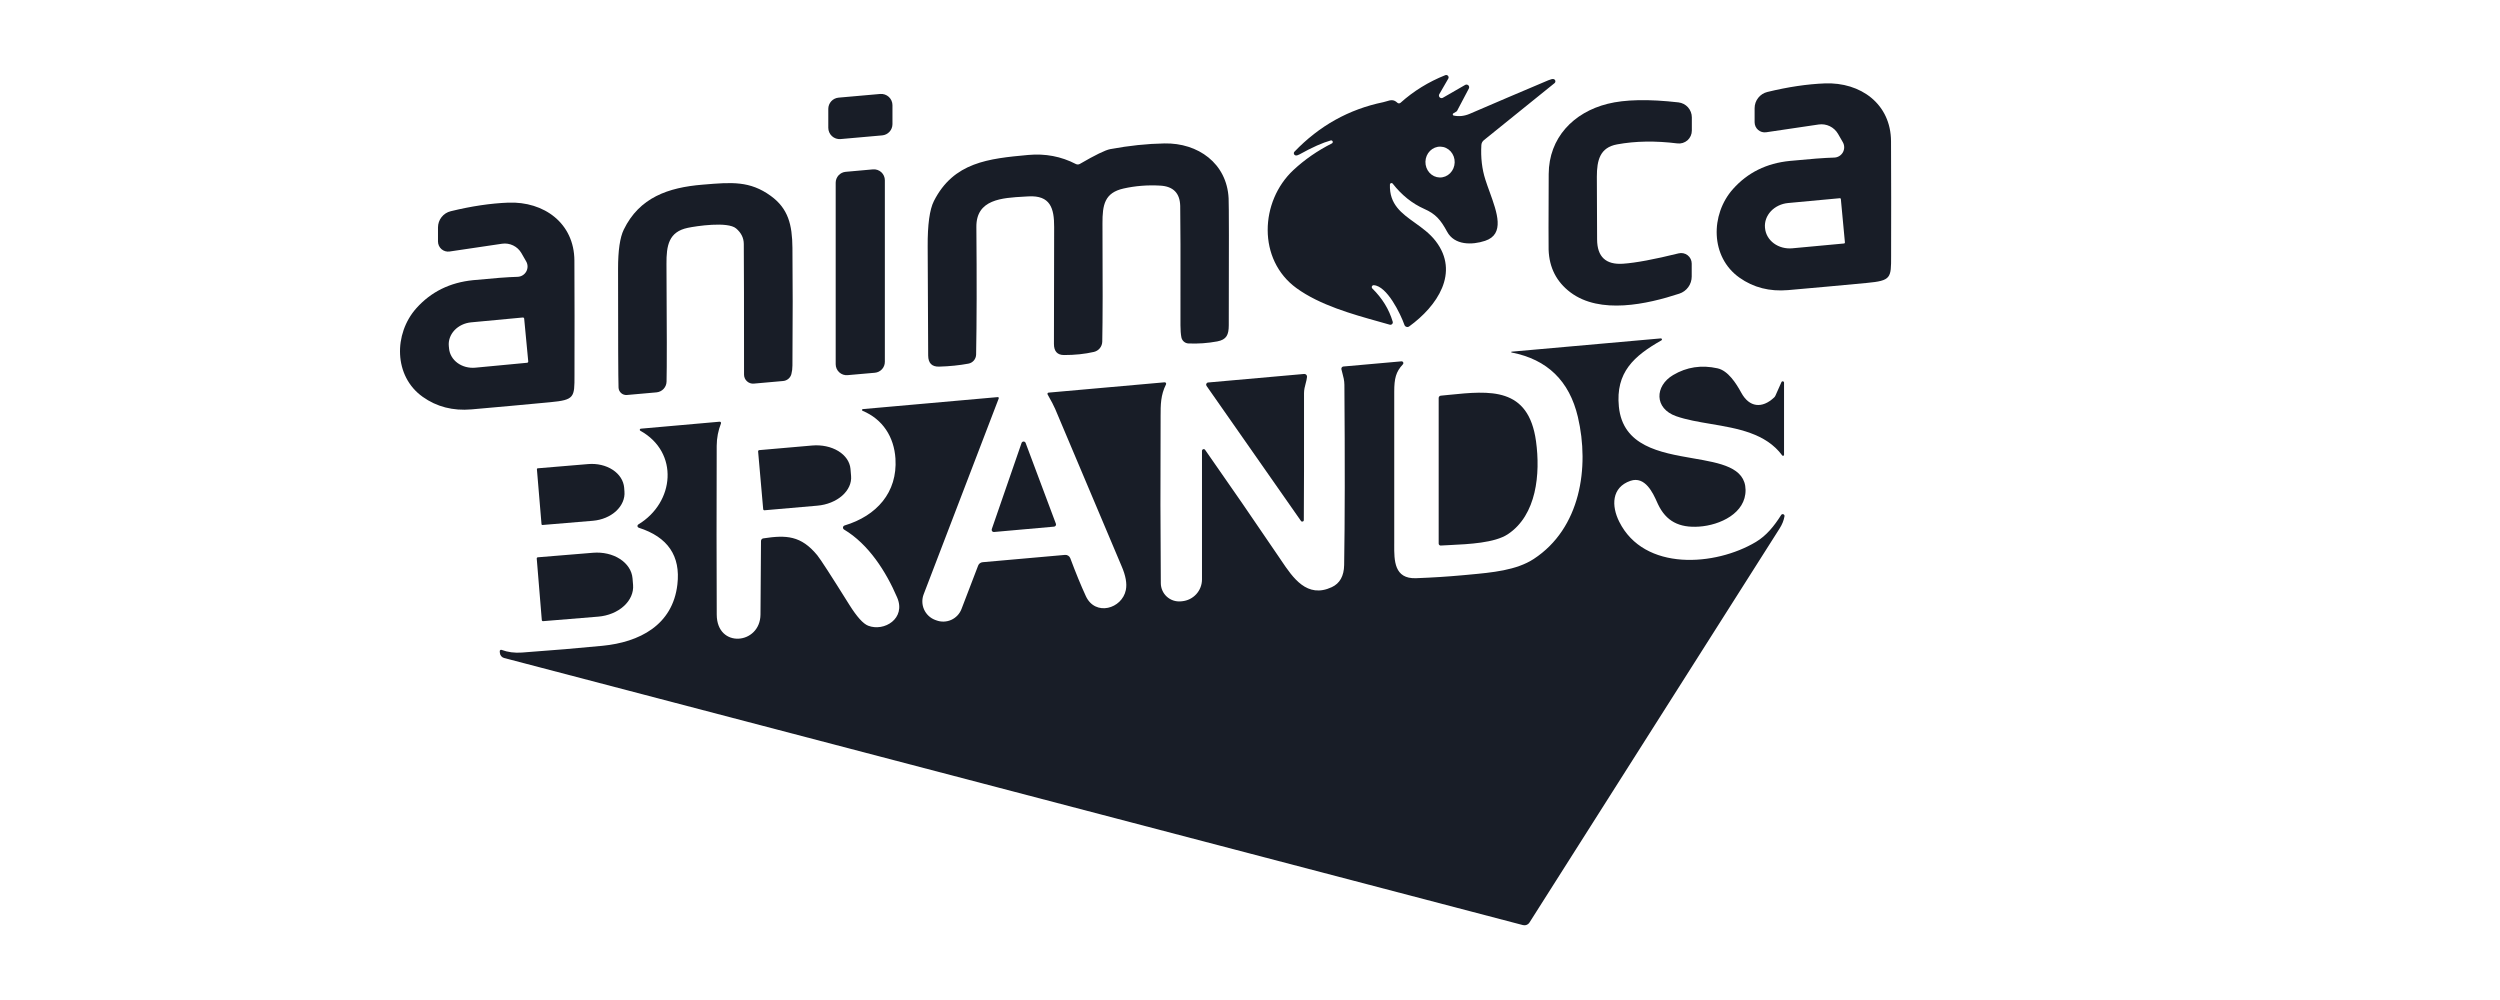 <svg width="200" height="80" viewBox="0 0 200 80" fill="none" xmlns="http://www.w3.org/2000/svg">
  <path fill-rule="evenodd" clip-rule="evenodd"
    d="M113.187 17.819C112.127 17.06 111.142 16.355 111.194 14.771C111.194 14.744 111.202 14.718 111.217 14.697C111.233 14.675 111.255 14.659 111.28 14.651C111.305 14.642 111.332 14.642 111.358 14.651C111.383 14.659 111.405 14.675 111.42 14.696C112.137 15.612 112.975 16.282 113.933 16.709C114.856 17.114 115.255 17.588 115.766 18.531C116.354 19.63 117.768 19.613 118.81 19.265C120.397 18.737 119.776 17.021 119.17 15.347C119.05 15.017 118.931 14.689 118.83 14.372C118.559 13.526 118.452 12.604 118.509 11.605C118.513 11.53 118.533 11.456 118.567 11.389C118.602 11.322 118.65 11.263 118.708 11.216L124.363 6.651C124.39 6.628 124.41 6.598 124.421 6.565C124.433 6.531 124.434 6.495 124.425 6.461C124.417 6.427 124.399 6.396 124.373 6.372C124.348 6.348 124.316 6.332 124.281 6.326C124.2 6.308 124.063 6.34 123.869 6.421C121.682 7.345 119.586 8.239 117.582 9.103C117.151 9.288 116.723 9.335 116.297 9.245C116.278 9.242 116.26 9.232 116.246 9.219C116.233 9.205 116.224 9.187 116.221 9.167C116.218 9.147 116.221 9.127 116.23 9.109C116.239 9.091 116.253 9.076 116.27 9.066L116.493 8.934C116.528 8.916 116.557 8.888 116.574 8.853L117.508 7.081C117.53 7.039 117.538 6.992 117.531 6.946C117.524 6.899 117.502 6.857 117.468 6.825C117.434 6.792 117.39 6.772 117.344 6.767C117.297 6.762 117.25 6.772 117.21 6.796L115.431 7.821C115.391 7.845 115.344 7.855 115.298 7.849C115.252 7.843 115.209 7.822 115.176 7.789C115.143 7.756 115.122 7.713 115.116 7.667C115.11 7.621 115.12 7.574 115.144 7.534L115.861 6.293C115.882 6.258 115.891 6.217 115.888 6.176C115.884 6.136 115.868 6.097 115.842 6.067C115.815 6.036 115.779 6.014 115.739 6.005C115.7 5.996 115.658 5.999 115.621 6.015C114.277 6.552 113.085 7.287 112.046 8.22C112.01 8.253 111.964 8.271 111.915 8.27C111.867 8.27 111.82 8.251 111.786 8.217C111.485 7.93 111.227 8.009 110.931 8.101C110.843 8.128 110.752 8.156 110.656 8.176C107.91 8.744 105.544 10.063 103.558 12.133C103.535 12.156 103.519 12.185 103.512 12.216C103.504 12.248 103.506 12.281 103.515 12.312C103.525 12.343 103.543 12.37 103.567 12.392C103.591 12.413 103.621 12.428 103.652 12.434C103.729 12.447 103.826 12.423 103.943 12.36C104.974 11.787 105.815 11.412 106.466 11.233C106.496 11.227 106.527 11.232 106.554 11.246C106.581 11.261 106.602 11.284 106.613 11.313C106.623 11.341 106.624 11.373 106.614 11.402C106.604 11.431 106.584 11.455 106.557 11.47C105.401 12.054 104.373 12.765 103.473 13.604C100.785 16.11 100.592 20.78 103.717 23.049C105.588 24.41 108.189 25.136 110.303 25.727C110.607 25.812 110.9 25.894 111.18 25.975C111.213 25.984 111.248 25.984 111.282 25.975C111.315 25.966 111.345 25.949 111.369 25.924C111.394 25.9 111.411 25.869 111.419 25.836C111.427 25.803 111.427 25.768 111.417 25.735C111.124 24.745 110.581 23.86 109.787 23.08C109.765 23.058 109.75 23.029 109.744 22.998C109.738 22.967 109.742 22.935 109.754 22.906C109.767 22.878 109.788 22.854 109.814 22.838C109.84 22.822 109.871 22.814 109.902 22.816C110.96 22.874 112.043 25.109 112.354 25.992C112.367 26.028 112.388 26.062 112.416 26.089C112.443 26.116 112.477 26.137 112.514 26.148C112.551 26.16 112.591 26.163 112.629 26.157C112.668 26.151 112.704 26.136 112.736 26.113C114.971 24.494 116.801 21.812 114.85 19.282C114.38 18.673 113.772 18.238 113.187 17.819ZM116.009 13.859C115.784 14.085 115.483 14.207 115.172 14.199C115.019 14.195 114.867 14.159 114.727 14.093C114.587 14.027 114.46 13.933 114.355 13.816C114.249 13.698 114.167 13.56 114.112 13.409C114.057 13.258 114.031 13.096 114.035 12.934C114.044 12.607 114.175 12.296 114.4 12.071C114.626 11.845 114.927 11.723 115.237 11.731C115.391 11.735 115.542 11.771 115.682 11.837C115.822 11.902 115.949 11.997 116.055 12.114C116.16 12.232 116.243 12.37 116.298 12.521C116.353 12.672 116.379 12.834 116.374 12.995C116.366 13.323 116.234 13.633 116.009 13.859Z"
    fill="#181D27" />
  <path fill-rule="evenodd" clip-rule="evenodd"
    d="M147.136 12.49C147.013 12.564 146.873 12.604 146.73 12.607C145.998 12.625 144.815 12.714 143.183 12.874C141.325 13.059 139.811 13.807 138.641 15.12C136.822 17.159 136.818 20.558 139.155 22.211C140.271 23.003 141.567 23.335 143.044 23.209C145.141 23.026 147.243 22.835 149.351 22.634C151.293 22.451 151.292 22.244 151.289 20.493C151.289 20.368 151.289 20.235 151.289 20.094C151.298 17.251 151.296 14.321 151.282 11.305C151.269 8.305 148.844 6.564 145.993 6.672C144.582 6.726 143.046 6.955 141.387 7.358C141.097 7.429 140.838 7.596 140.654 7.831C140.469 8.065 140.369 8.355 140.369 8.654V9.78C140.369 9.896 140.394 10.011 140.442 10.117C140.49 10.223 140.561 10.317 140.649 10.393C140.737 10.469 140.84 10.525 140.952 10.558C141.063 10.59 141.181 10.598 141.296 10.581L145.496 9.959C145.798 9.915 146.107 9.963 146.383 10.096C146.658 10.229 146.887 10.442 147.041 10.706L147.424 11.373C147.495 11.496 147.534 11.636 147.535 11.779C147.536 11.922 147.5 12.063 147.43 12.188C147.36 12.312 147.258 12.417 147.136 12.49ZM147.268 15.928L147.593 19.394C147.594 19.404 147.593 19.415 147.589 19.424C147.586 19.434 147.581 19.443 147.575 19.451C147.568 19.459 147.56 19.465 147.551 19.47C147.542 19.475 147.532 19.478 147.522 19.479L143.382 19.864C142.848 19.913 142.319 19.772 141.91 19.471C141.502 19.171 141.248 18.735 141.204 18.261L141.198 18.214C141.155 17.74 141.326 17.266 141.672 16.896C142.019 16.527 142.514 16.291 143.048 16.242L147.184 15.857C147.194 15.856 147.204 15.857 147.214 15.86C147.224 15.863 147.233 15.868 147.241 15.875C147.242 15.876 147.244 15.878 147.246 15.88L147.249 15.883L147.251 15.885C147.254 15.889 147.257 15.894 147.26 15.899C147.264 15.908 147.267 15.918 147.268 15.928Z"
    fill="#181D27" />
  <path
    d="M71.397 8.417V9.935C71.396 10.161 71.311 10.377 71.158 10.543C71.006 10.709 70.796 10.812 70.572 10.831L67.244 11.126C67.12 11.136 66.994 11.121 66.876 11.081C66.757 11.04 66.648 10.976 66.556 10.891C66.464 10.807 66.39 10.704 66.34 10.589C66.29 10.475 66.263 10.351 66.263 10.226V8.708C66.264 8.482 66.35 8.265 66.502 8.099C66.655 7.933 66.864 7.831 67.089 7.811L70.416 7.517C70.541 7.506 70.667 7.522 70.785 7.562C70.903 7.602 71.012 7.667 71.105 7.751C71.197 7.836 71.27 7.939 71.321 8.053C71.371 8.168 71.397 8.292 71.397 8.417Z"
    fill="#181D27" />
  <path
    d="M135.256 10.874C135.316 10.742 135.347 10.598 135.347 10.452V9.39C135.347 9.093 135.237 8.807 135.039 8.585C134.841 8.364 134.567 8.223 134.272 8.19C131.882 7.919 129.995 7.957 128.61 8.305C125.878 8.988 123.906 11.027 123.896 13.925C123.88 17.618 123.878 19.634 123.889 19.972C123.937 21.406 124.517 22.544 125.631 23.387C128.005 25.176 131.769 24.338 134.346 23.492C134.634 23.398 134.885 23.215 135.063 22.969C135.241 22.723 135.337 22.427 135.337 22.123V21.088C135.337 20.959 135.308 20.833 135.252 20.717C135.196 20.602 135.114 20.501 135.013 20.422C134.912 20.343 134.794 20.288 134.668 20.262C134.543 20.235 134.413 20.238 134.288 20.269C132.338 20.752 130.856 21.028 129.841 21.098C128.466 21.19 127.775 20.544 127.768 19.16C127.757 17.221 127.75 15.548 127.748 14.142C127.748 12.806 128.002 11.801 129.365 11.551C130.828 11.281 132.436 11.255 134.19 11.473C134.335 11.491 134.483 11.478 134.622 11.435C134.762 11.391 134.89 11.319 135 11.223C135.109 11.126 135.196 11.007 135.256 10.874Z"
    fill="#181D27" />
  <path
    d="M86.388 13.114C87.615 12.399 88.425 12.005 88.82 11.93C90.324 11.651 91.77 11.498 93.159 11.474C95.837 11.423 98.15 13.06 98.289 15.867C98.316 16.408 98.32 19.792 98.302 26.019C98.299 26.776 98.133 27.172 97.376 27.314C96.607 27.456 95.839 27.51 95.073 27.476C94.939 27.47 94.811 27.418 94.709 27.33C94.607 27.242 94.538 27.122 94.511 26.989C94.462 26.728 94.437 26.403 94.437 26.015C94.446 20.564 94.439 17.385 94.417 16.479C94.394 15.448 93.859 14.905 92.81 14.849C91.803 14.792 90.83 14.869 89.892 15.079C88.367 15.42 88.191 16.381 88.198 17.882C88.222 22.486 88.217 25.636 88.181 27.331C88.176 27.523 88.108 27.707 87.988 27.856C87.867 28.005 87.701 28.109 87.514 28.153C86.782 28.322 85.984 28.405 85.12 28.403C84.584 28.401 84.315 28.104 84.315 27.514C84.317 22.995 84.323 19.877 84.332 18.16C84.339 16.655 84.024 15.61 82.269 15.711C82.168 15.717 82.065 15.723 81.961 15.729C80.147 15.829 78.09 15.943 78.11 18.156C78.146 22.374 78.139 25.778 78.089 28.366C78.085 28.539 78.022 28.705 77.911 28.837C77.8 28.968 77.647 29.058 77.477 29.09C76.758 29.225 75.977 29.305 75.134 29.33C74.552 29.348 74.259 29.051 74.254 28.44C74.252 27.933 74.239 25.024 74.214 19.715C74.205 17.968 74.371 16.758 74.711 16.086C76.29 12.972 79.084 12.688 82.252 12.397C83.621 12.271 84.892 12.512 86.067 13.121C86.117 13.146 86.172 13.159 86.228 13.158C86.285 13.157 86.34 13.142 86.388 13.114Z"
    fill="#181D27" />
  <path
    d="M69.835 13.55L67.653 13.746C67.436 13.765 67.233 13.866 67.085 14.027C66.937 14.189 66.855 14.4 66.855 14.618V29.14C66.855 29.262 66.881 29.382 66.93 29.493C66.979 29.604 67.05 29.704 67.14 29.786C67.23 29.868 67.336 29.931 67.451 29.97C67.566 30.009 67.688 30.023 67.809 30.012L69.99 29.82C70.208 29.8 70.411 29.7 70.559 29.538C70.707 29.377 70.788 29.166 70.788 28.947V14.422C70.788 14.301 70.763 14.181 70.714 14.069C70.665 13.958 70.594 13.858 70.504 13.776C70.414 13.694 70.308 13.632 70.193 13.593C70.078 13.554 69.956 13.539 69.835 13.55Z"
    fill="#181D27" />
  <path
    d="M63.311 29.925C63.272 30.073 63.189 30.206 63.071 30.306C62.954 30.405 62.808 30.466 62.655 30.48L60.304 30.689C60.205 30.698 60.105 30.685 60.011 30.653C59.916 30.621 59.83 30.57 59.757 30.502C59.683 30.435 59.624 30.353 59.584 30.262C59.544 30.17 59.523 30.072 59.523 29.972C59.523 24.708 59.517 21.222 59.503 19.516C59.501 19.033 59.295 18.619 58.887 18.274C58.215 17.703 55.698 18.085 55.022 18.227C53.504 18.545 53.307 19.631 53.318 21.115C53.351 26.346 53.354 29.485 53.324 30.534C53.319 30.75 53.233 30.956 53.085 31.114C52.937 31.271 52.736 31.369 52.52 31.389L50.156 31.599C50.072 31.606 49.988 31.597 49.908 31.571C49.829 31.544 49.755 31.503 49.692 31.447C49.629 31.392 49.578 31.324 49.542 31.249C49.506 31.173 49.486 31.091 49.483 31.007C49.458 30.319 49.445 27.155 49.445 21.514C49.443 20.047 49.595 18.998 49.902 18.369C51.153 15.796 53.46 15.001 56.192 14.774L56.315 14.764C58.529 14.58 59.99 14.459 61.66 15.671C63.061 16.685 63.379 17.98 63.395 19.837C63.422 22.412 63.422 25.542 63.395 29.228C63.395 29.485 63.367 29.718 63.311 29.925Z"
    fill="#181D27" />
  <path fill-rule="evenodd" clip-rule="evenodd"
    d="M41.805 22.028C41.683 22.102 41.543 22.142 41.4 22.146C40.667 22.164 39.485 22.253 37.853 22.413C35.995 22.598 34.48 23.347 33.307 24.659C31.488 26.698 31.485 30.097 33.822 31.751C34.938 32.544 36.234 32.878 37.711 32.752C39.807 32.569 41.91 32.377 44.018 32.177C45.962 31.994 45.962 31.787 45.959 30.035C45.959 29.911 45.958 29.778 45.959 29.637C45.968 26.794 45.966 23.864 45.952 20.848C45.938 17.848 43.514 16.103 40.663 16.211C39.252 16.265 37.716 16.494 36.057 16.898C35.766 16.969 35.508 17.135 35.324 17.37C35.139 17.605 35.039 17.895 35.039 18.193V19.319C35.039 19.436 35.065 19.551 35.113 19.657C35.161 19.762 35.232 19.857 35.32 19.933C35.408 20.009 35.511 20.065 35.622 20.097C35.734 20.13 35.851 20.138 35.966 20.121L40.166 19.498C40.468 19.454 40.777 19.502 41.052 19.635C41.328 19.768 41.557 19.981 41.711 20.246L42.093 20.912C42.165 21.035 42.203 21.175 42.204 21.317C42.205 21.46 42.169 21.6 42.099 21.725C42.029 21.849 41.928 21.954 41.805 22.028ZM41.934 25.491L42.259 28.91C42.261 28.923 42.259 28.937 42.255 28.95C42.252 28.962 42.245 28.974 42.237 28.985C42.228 28.995 42.218 29.004 42.206 29.01C42.194 29.016 42.181 29.02 42.168 29.022L38.029 29.414C37.773 29.438 37.516 29.417 37.273 29.354C37.029 29.29 36.803 29.184 36.607 29.042C36.412 28.9 36.251 28.725 36.134 28.526C36.017 28.328 35.946 28.11 35.925 27.885L35.905 27.686C35.883 27.461 35.912 27.233 35.99 27.016C36.068 26.799 36.193 26.596 36.358 26.42C36.524 26.244 36.727 26.097 36.955 25.989C37.182 25.881 37.431 25.812 37.687 25.788L41.823 25.4C41.836 25.398 41.85 25.399 41.862 25.403C41.875 25.407 41.887 25.413 41.898 25.422C41.908 25.43 41.917 25.441 41.923 25.453C41.929 25.465 41.933 25.478 41.934 25.491Z"
    fill="#181D27" />
  <path
    d="M120.93 28.2C120.921 28.2 120.913 28.196 120.907 28.189C120.901 28.182 120.898 28.174 120.898 28.165C120.899 28.156 120.903 28.147 120.909 28.141C120.916 28.135 120.925 28.132 120.934 28.133L132.872 27.071C132.89 27.07 132.908 27.076 132.923 27.087C132.938 27.098 132.949 27.113 132.954 27.131C132.959 27.148 132.959 27.167 132.952 27.184C132.946 27.201 132.934 27.216 132.919 27.226C130.721 28.471 129.236 29.786 129.51 32.536C129.825 35.691 132.793 36.206 135.437 36.664C137.641 37.046 139.619 37.389 139.645 39.191C139.669 41.054 137.606 42.018 135.919 42.13C134.329 42.235 133.284 41.7 132.638 40.334C132.614 40.283 132.587 40.222 132.556 40.154C132.246 39.464 131.616 38.061 130.433 38.467C128.911 38.995 128.908 40.483 129.54 41.741C131.536 45.731 137.237 45.292 140.474 43.354C141.316 42.85 141.931 42.089 142.493 41.2C142.511 41.171 142.538 41.149 142.57 41.138C142.602 41.127 142.637 41.128 142.668 41.14C142.7 41.152 142.727 41.175 142.743 41.204C142.76 41.233 142.766 41.268 142.76 41.301C142.704 41.628 142.576 41.948 142.378 42.262C135.046 53.825 128.374 64.337 122.361 73.797C122.307 73.884 122.226 73.951 122.131 73.988C122.037 74.026 121.932 74.032 121.833 74.007L40.332 52.641C40.24 52.617 40.158 52.565 40.097 52.492C40.035 52.42 39.998 52.33 39.99 52.235L39.98 52.106C39.978 52.087 39.981 52.068 39.989 52.05C39.996 52.033 40.008 52.017 40.023 52.006C40.038 51.994 40.056 51.987 40.074 51.984C40.093 51.982 40.112 51.984 40.129 51.991C40.623 52.176 41.165 52.247 41.755 52.204C44.204 52.026 46.352 51.846 48.201 51.663C51.14 51.376 53.812 50.023 54.19 46.763C54.459 44.477 53.428 42.962 51.099 42.218C51.073 42.209 51.049 42.193 51.031 42.172C51.013 42.15 51.002 42.124 50.999 42.096C50.995 42.068 51 42.04 51.013 42.014C51.025 41.989 51.045 41.968 51.069 41.954C53.971 40.202 54.343 36.191 51.228 34.46C51.211 34.451 51.197 34.437 51.189 34.419C51.181 34.401 51.179 34.382 51.183 34.363C51.187 34.344 51.198 34.327 51.212 34.315C51.227 34.302 51.246 34.295 51.265 34.294L57.569 33.736C57.587 33.734 57.605 33.737 57.621 33.744C57.637 33.752 57.652 33.763 57.663 33.777C57.673 33.791 57.681 33.808 57.683 33.826C57.685 33.843 57.684 33.861 57.677 33.878C57.461 34.429 57.339 35.025 57.336 35.667C57.32 40.657 57.321 45.158 57.339 49.171C57.349 51.9 60.819 51.575 60.839 49.161C60.866 45.968 60.88 44.008 60.88 43.28C60.88 43.229 60.898 43.179 60.932 43.141C60.965 43.102 61.012 43.077 61.062 43.07C62.902 42.789 64.079 42.84 65.381 44.419C65.629 44.721 66.486 46.045 67.951 48.39C68.551 49.346 69.051 49.901 69.453 50.057C70.738 50.557 72.496 49.475 71.772 47.798C70.883 45.725 69.49 43.537 67.525 42.363C67.495 42.345 67.472 42.319 67.457 42.288C67.441 42.257 67.436 42.222 67.44 42.188C67.444 42.153 67.458 42.121 67.481 42.095C67.503 42.068 67.532 42.049 67.565 42.038C70.132 41.267 71.806 39.394 71.637 36.692C71.525 34.954 70.619 33.533 69.003 32.864C68.989 32.857 68.977 32.846 68.969 32.833C68.962 32.819 68.959 32.804 68.962 32.788C68.964 32.773 68.971 32.759 68.982 32.748C68.993 32.737 69.008 32.73 69.023 32.728L79.821 31.768C79.834 31.767 79.847 31.77 79.859 31.775C79.871 31.78 79.881 31.789 79.888 31.799C79.896 31.81 79.901 31.822 79.903 31.835C79.905 31.848 79.903 31.861 79.899 31.873L73.893 47.544C73.818 47.738 73.782 47.945 73.788 48.153C73.793 48.361 73.839 48.566 73.924 48.756C74.008 48.946 74.129 49.117 74.28 49.26C74.431 49.404 74.608 49.516 74.802 49.59L74.897 49.624C75.285 49.773 75.715 49.761 76.094 49.593C76.474 49.424 76.77 49.112 76.919 48.724L78.252 45.245C78.28 45.171 78.329 45.107 78.391 45.06C78.453 45.013 78.526 44.984 78.604 44.977L85.202 44.392C85.291 44.384 85.381 44.406 85.457 44.455C85.534 44.503 85.592 44.575 85.624 44.659C86.057 45.821 86.472 46.832 86.869 47.693C87.626 49.326 89.764 48.704 90.068 47.199C90.172 46.685 90.056 46.044 89.72 45.275C89.672 45.169 87.905 40.984 84.417 32.722C84.313 32.474 84.11 32.085 83.808 31.555C83.8 31.541 83.796 31.525 83.796 31.509C83.795 31.493 83.799 31.477 83.806 31.462C83.814 31.448 83.825 31.436 83.838 31.426C83.851 31.417 83.867 31.411 83.883 31.41L93.169 30.584C93.189 30.583 93.21 30.587 93.228 30.596C93.246 30.604 93.262 30.618 93.273 30.635C93.284 30.652 93.291 30.671 93.292 30.691C93.294 30.712 93.29 30.732 93.281 30.75C92.85 31.609 92.849 32.372 92.848 33.316V33.317C92.848 33.387 92.848 33.458 92.848 33.53C92.825 38.303 92.831 42.679 92.865 46.658C92.866 46.861 92.91 47.061 92.993 47.246C93.075 47.431 93.195 47.597 93.345 47.733C93.495 47.869 93.672 47.973 93.864 48.038C94.056 48.102 94.259 48.127 94.461 48.109L94.569 48.099C95.004 48.058 95.408 47.856 95.702 47.533C95.996 47.21 96.159 46.788 96.159 46.35V36.073C96.158 36.043 96.167 36.014 96.184 35.989C96.201 35.965 96.226 35.946 96.255 35.937C96.284 35.928 96.314 35.928 96.343 35.938C96.371 35.948 96.395 35.967 96.412 35.992C98.34 38.742 100.334 41.638 102.395 44.68L102.505 44.844C103.437 46.227 104.56 47.896 106.541 46.973C107.186 46.673 107.516 46.083 107.532 45.204C107.59 41.696 107.597 36.891 107.552 30.791C107.549 30.433 107.47 30.141 107.392 29.853C107.364 29.749 107.336 29.645 107.312 29.539C107.306 29.514 107.306 29.488 107.312 29.463C107.317 29.437 107.327 29.413 107.342 29.393C107.357 29.372 107.377 29.355 107.399 29.342C107.421 29.329 107.445 29.322 107.471 29.32L112.117 28.907C112.146 28.905 112.174 28.912 112.198 28.926C112.223 28.94 112.242 28.961 112.255 28.987C112.267 29.012 112.271 29.041 112.267 29.069C112.263 29.096 112.251 29.123 112.232 29.144C111.668 29.746 111.539 30.28 111.539 31.342C111.541 36.297 111.541 40.313 111.539 43.388L111.539 43.456L111.538 43.591L111.538 43.594C111.533 44.834 111.526 46.323 113.284 46.256C114.58 46.208 115.814 46.13 116.984 46.022C117.155 46.006 117.327 45.99 117.5 45.975L117.501 45.974C119.377 45.803 121.306 45.627 122.699 44.717C126.436 42.272 127.18 37.402 126.23 33.354C125.551 30.473 123.785 28.755 120.93 28.2Z"
    fill="#181D27" />
  <path
    d="M142.707 36.435C142.717 36.422 142.723 36.406 142.723 36.389V30.62C142.725 30.594 142.717 30.568 142.701 30.547C142.685 30.526 142.663 30.512 142.637 30.507C142.612 30.502 142.585 30.506 142.562 30.518C142.54 30.531 142.522 30.551 142.513 30.576L142.033 31.654C142.009 31.708 141.974 31.756 141.932 31.797C140.968 32.706 139.943 32.595 139.304 31.421C138.891 30.664 138.245 29.652 137.403 29.466C136.121 29.18 134.936 29.359 133.849 30.004C132.368 30.883 132.337 32.679 134.089 33.295C134.919 33.587 135.88 33.749 136.866 33.915C139.007 34.277 141.269 34.658 142.578 36.436C142.588 36.45 142.602 36.459 142.618 36.464C142.634 36.469 142.651 36.469 142.667 36.464C142.683 36.459 142.697 36.449 142.707 36.435Z"
    fill="#181D27" />
  <path
    d="M104.562 30.153C104.545 30.329 104.5 30.5 104.453 30.677C104.389 30.918 104.322 31.169 104.322 31.452C104.327 36.405 104.321 39.79 104.305 41.607C104.305 41.633 104.296 41.659 104.281 41.68C104.265 41.701 104.243 41.717 104.218 41.724C104.193 41.732 104.166 41.732 104.141 41.724C104.116 41.715 104.094 41.7 104.079 41.678L96.524 30.873C96.507 30.848 96.496 30.819 96.493 30.788C96.49 30.757 96.496 30.727 96.508 30.699C96.521 30.671 96.541 30.647 96.565 30.63C96.59 30.612 96.619 30.602 96.649 30.599L104.332 29.916C104.364 29.914 104.395 29.918 104.424 29.929C104.454 29.94 104.48 29.957 104.502 29.98C104.524 30.003 104.541 30.03 104.551 30.06C104.562 30.09 104.565 30.121 104.562 30.153Z"
    fill="#181D27" />
  <path
    d="M115.197 43.634C115.217 43.641 115.238 43.644 115.259 43.643C115.477 43.63 115.712 43.619 115.96 43.607L115.961 43.607C117.523 43.532 119.569 43.434 120.623 42.74C122.939 41.208 123.237 37.897 122.882 35.303C122.282 30.943 119.208 31.255 115.911 31.589C115.695 31.611 115.477 31.634 115.259 31.654C115.214 31.659 115.171 31.681 115.141 31.715C115.11 31.748 115.093 31.792 115.094 31.837V43.484C115.094 43.506 115.098 43.527 115.106 43.547C115.115 43.567 115.127 43.585 115.143 43.6C115.158 43.615 115.177 43.626 115.197 43.634Z"
    fill="#181D27" />
  <path
    d="M82.05 35.435L84.471 41.898C84.481 41.922 84.484 41.949 84.482 41.976C84.479 42.002 84.471 42.028 84.457 42.05C84.442 42.073 84.423 42.092 84.401 42.106C84.378 42.12 84.352 42.128 84.326 42.131L79.517 42.56C79.489 42.562 79.46 42.557 79.434 42.546C79.409 42.534 79.386 42.516 79.368 42.494C79.351 42.472 79.339 42.445 79.335 42.417C79.33 42.389 79.332 42.361 79.341 42.334L81.725 35.438C81.737 35.405 81.759 35.376 81.787 35.355C81.816 35.334 81.851 35.323 81.886 35.322C81.922 35.322 81.957 35.333 81.986 35.353C82.015 35.373 82.037 35.401 82.05 35.435Z"
    fill="#181D27" />
  <path
    d="M60.653 36.079C60.649 36.092 60.648 36.105 60.649 36.118L61.055 40.734C61.058 40.76 61.07 40.783 61.09 40.8C61.109 40.816 61.135 40.824 61.16 40.822L65.391 40.453C65.769 40.42 66.139 40.333 66.48 40.195C66.82 40.058 67.124 39.873 67.375 39.653C67.625 39.432 67.817 39.179 67.939 38.908C68.061 38.638 68.111 38.355 68.086 38.076L68.039 37.511C68.014 37.233 67.915 36.963 67.748 36.718C67.581 36.473 67.348 36.258 67.063 36.084C66.778 35.911 66.447 35.782 66.088 35.706C65.729 35.63 65.35 35.608 64.971 35.641L60.741 36.01C60.727 36.011 60.715 36.014 60.703 36.02C60.691 36.026 60.68 36.034 60.672 36.044C60.663 36.055 60.657 36.066 60.653 36.079Z"
    fill="#181D27" />
  <path
    d="M42.953 37.545C42.952 37.536 42.953 37.526 42.956 37.517C42.958 37.507 42.963 37.498 42.969 37.491C42.976 37.483 42.983 37.477 42.992 37.472C43.001 37.468 43.01 37.465 43.02 37.464L47.055 37.126C47.409 37.096 47.765 37.121 48.102 37.2C48.438 37.279 48.749 37.409 49.016 37.585C49.284 37.76 49.502 37.976 49.659 38.221C49.817 38.467 49.909 38.736 49.933 39.013L49.956 39.321C50.004 39.881 49.765 40.442 49.292 40.881C48.82 41.32 48.152 41.601 47.437 41.661L43.402 41.999C43.392 42 43.383 41.999 43.373 41.996C43.364 41.993 43.355 41.989 43.348 41.983C43.34 41.976 43.334 41.968 43.329 41.96C43.325 41.951 43.322 41.941 43.321 41.932L42.953 37.545Z"
    fill="#181D27" />
  <path
    d="M42.943 44.647C42.939 44.659 42.938 44.672 42.939 44.684L43.344 49.605C43.345 49.617 43.349 49.629 43.354 49.641C43.36 49.652 43.368 49.662 43.377 49.67C43.386 49.678 43.397 49.684 43.409 49.688C43.421 49.692 43.434 49.694 43.446 49.693L47.859 49.331C48.25 49.299 48.632 49.208 48.983 49.063C49.335 48.919 49.649 48.723 49.907 48.488C50.166 48.253 50.365 47.983 50.491 47.693C50.618 47.403 50.671 47.099 50.646 46.798L50.602 46.264C50.551 45.657 50.19 45.101 49.597 44.718C49.004 44.334 48.228 44.156 47.44 44.221L43.027 44.583C43.014 44.584 43.002 44.587 42.991 44.593C42.98 44.598 42.97 44.606 42.962 44.615C42.953 44.625 42.947 44.636 42.943 44.647Z"
    fill="#181D27" />
</svg>